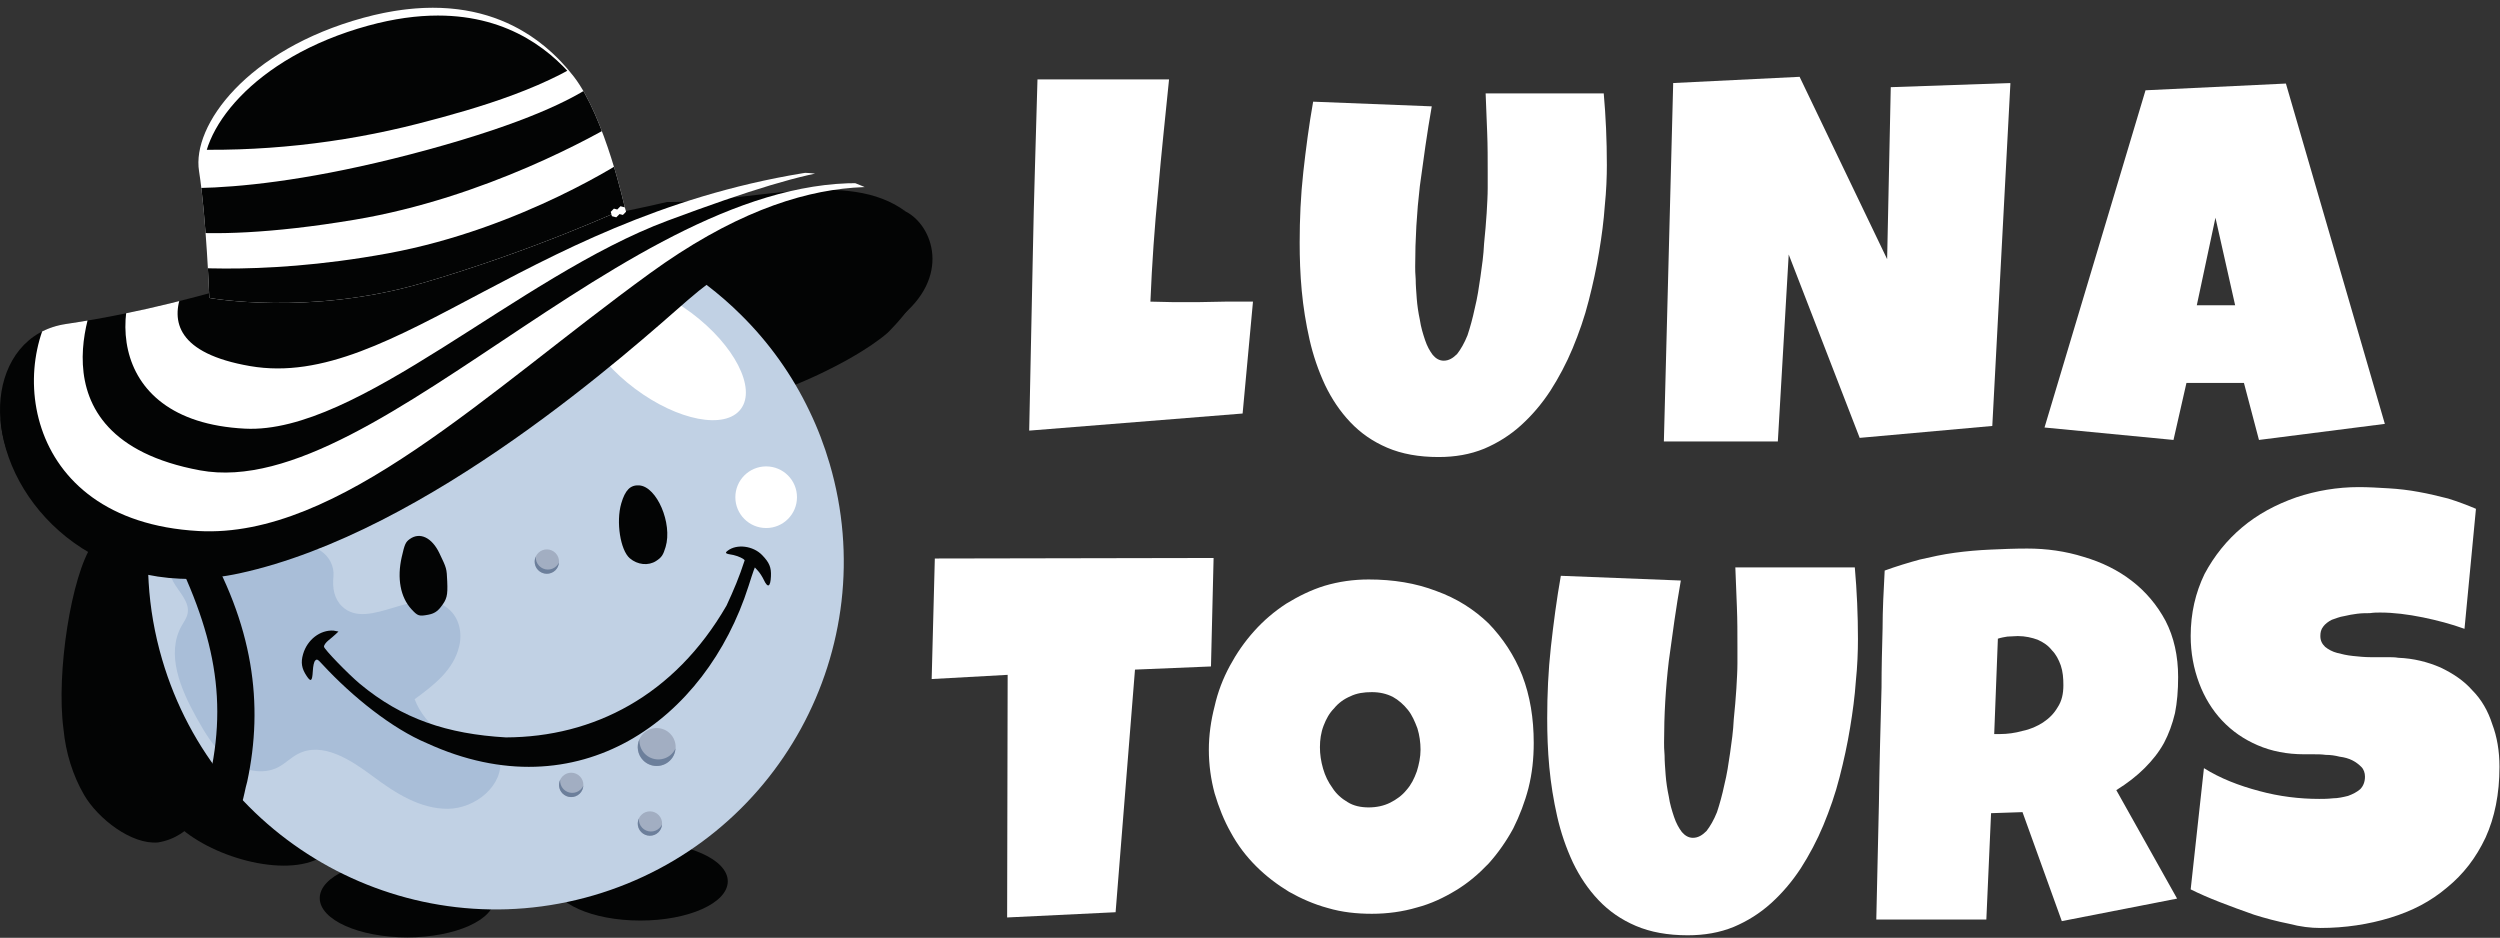 <?xml version="1.0" encoding="UTF-8" standalone="no"?>
<!DOCTYPE svg PUBLIC "-//W3C//DTD SVG 1.1//EN" "http://www.w3.org/Graphics/SVG/1.1/DTD/svg11.dtd">
<svg width="100%" height="100%" viewBox="0 0 3071 1152" version="1.1" xmlns="http://www.w3.org/2000/svg" xmlns:xlink="http://www.w3.org/1999/xlink" xml:space="preserve" xmlns:serif="http://www.serif.com/" style="fill-rule:evenodd;clip-rule:evenodd;stroke-linejoin:round;stroke-miterlimit:2;">
    <rect x="0" y="0" width="3071" height="1152" fill="#333333" stroke="none"/>
    <g>
        <path d="M786.592,1034.42c59.321,0 107.408,21.579 107.408,48.196c0,26.616 -48.087,48.195 -107.408,48.195c-59.317,0 -107.404,-21.579 -107.404,-48.195c0,-26.617 48.087,-48.196 107.404,-48.196" style="fill:#030404;fill-rule:nonzero;"/>
        <path d="M500.17,1055.07c59.316,0 107.404,21.583 107.404,48.196c0,26.621 -48.088,48.2 -107.404,48.2c-59.321,0 -107.409,-21.579 -107.409,-48.2c0,-26.613 48.088,-48.196 107.409,-48.196" style="fill:#030404;fill-rule:nonzero;"/>
        <path d="M921.337,242.832c-5.796,-0.008 -11.45,0 -17.088,0.146c-1.479,0 -3.021,0.008 -4.487,0l-0.146,0c-7.383,0.146 -14.6,0.367 -21.575,0.642c-3.504,0.15 -7.15,0.496 -10.921,1.062c-1.883,0.284 -3.792,0.617 -5.737,0.996c-5.834,1.133 -11.938,2.717 -18.259,4.692c-12.654,3.941 -26.204,9.454 -40.333,16.179c-9.425,4.487 -19.108,9.504 -28.95,14.95c-29.533,16.342 -60.529,36.529 -90.417,57.612c-9.958,7.034 -19.804,14.167 -29.421,21.288c-9.616,7.121 -19.012,14.233 -28.091,21.229c-27.254,20.983 -51.684,40.9 -70.692,56.817c-12.675,10.612 -22.946,19.441 -30.046,25.621c-7.104,6.175 -11.037,9.7 -11.037,9.7c4.433,2.037 8.862,3.991 13.296,5.887c0.012,0.004 0,0.008 0,0c1.225,0.525 2.445,1.004 3.666,1.521c3.242,1.354 6.484,2.696 9.725,3.975c1.529,0.612 3.067,1.179 4.6,1.771c2.779,1.062 5.559,2.129 8.334,3.137c1.845,0.671 3.687,1.325 5.525,1.975c2.641,0.934 5.283,1.846 7.92,2.729c0,0.009 0.146,0 0.146,0c1.663,0.555 3.334,1.109 4.996,1.638c2.813,0.904 5.621,1.783 8.425,2.637c0.942,0.292 1.904,0.584 2.858,0.859c0.671,0.204 1.342,0.408 2.005,0.6c0.012,0.004 0,0.012 0,0.012c2.966,0.871 5.92,1.688 8.879,2.496c0,0.008 0,0.013 0.146,0c1.354,0.367 2.704,0.758 4.054,1.108c0.004,0.005 0.008,0 0.008,0c3.367,0.892 6.725,1.738 10.079,2.555c1.034,0.25 2.075,0.525 3.109,0.775c8.85,2.104 17.67,3.95 26.441,5.566c0,0.009 0.146,0.009 0.146,0c0.629,0.142 1.242,0.217 1.858,0.317l0.459,0c3.562,0.642 7.129,1.254 10.683,1.808c0,0.009 0.146,0.009 0.146,0c0.946,0.146 1.887,0.292 2.829,0.421c0.175,0 0.338,0 0.513,0.146c3.179,0.483 6.354,0.933 9.516,1.354c0,0.008 0.15,0.013 0.15,0c1.075,0.15 2.142,0.279 3.213,0.408c3.416,0.438 6.825,0.83 10.221,1.196c0.891,0.142 1.787,0.188 2.683,0.279c3.612,0.367 7.217,0.7 10.808,0.988l0,0.008c0.634,0 1.271,0.146 1.9,0.163c0,0 0,0.004 0.15,0.008c3.921,0.304 7.834,0.567 11.729,0.783c0,0 0.146,0.005 0.146,0.009c0.304,0.012 0.6,0 0.904,0c5.884,0.321 11.738,0.537 17.563,0.671c11.571,0.262 23.012,0.162 34.308,-0.263c0,-0.004 0.142,-0.004 0.204,-0.008c0.146,-0.004 0.221,-0.013 0.317,-0.013c22.221,-0.858 43.842,-3 64.725,-6.1c5.771,-0.858 11.496,-1.762 17.15,-2.762c2.333,-0.404 4.617,-0.892 6.929,-1.309c3.767,-0.716 7.521,-1.433 11.238,-2.204c2.804,-0.579 5.583,-1.179 8.358,-1.796c3.271,-0.729 6.513,-1.475 9.746,-2.237c2.696,-0.642 5.404,-1.267 8.071,-1.938c4.283,-1.079 8.504,-2.191 12.696,-3.329c3.316,-0.904 6.583,-1.829 9.841,-2.771c3.254,-0.933 6.496,-1.879 9.688,-2.854c2.4,-0.725 4.762,-1.471 7.129,-2.221c3.225,-1.02 6.408,-2.058 9.562,-3.112c2.192,-0.725 4.388,-1.458 6.546,-2.196c4.067,-1.4 8.063,-2.833 12.013,-4.279c2.616,-0.963 5.179,-1.929 7.741,-2.908c3.08,-1.18 6.146,-2.342 9.146,-3.534c2.084,-0.833 4.129,-1.658 6.171,-2.496c2.671,-1.091 5.304,-2.191 7.904,-3.295c2.088,-0.892 4.179,-1.771 6.221,-2.663c3.617,-1.575 7.142,-3.154 10.604,-4.742c0.492,-0.22 1.004,-0.454 1.5,-0.687c1.325,-0.608 2.563,-1.221 3.863,-1.829c2.871,-1.354 5.712,-2.7 8.471,-4.054c1.695,-0.83 3.337,-1.655 4.991,-2.48c2.313,-1.154 4.575,-2.308 6.796,-3.458c1.629,-0.846 3.271,-1.696 4.858,-2.542c3.434,-1.816 6.788,-3.62 9.992,-5.412c0.142,0 0.171,-0.146 0.279,-0.146c0.304,-0.175 0.563,-0.333 0.859,-0.492c3.083,-1.733 6.033,-3.441 8.891,-5.129c1.009,-0.596 1.979,-1.183 2.959,-1.771c1.608,-0.962 3.125,-1.912 4.658,-2.862c4.233,-2.625 8.267,-5.188 11.879,-7.625c0.146,0 0.208,-0.146 0.308,-0.208l0.146,-0.142c3.671,-2.488 6.884,-4.813 9.875,-7.054c1.063,-0.809 2.125,-1.6 3.1,-2.363c0.654,-0.508 1.313,-1.021 1.917,-1.504c1.692,-1.371 3.279,-2.671 4.658,-3.9c0,0 15.896,-15.329 28.467,-33.217l0,-0.008c1.137,-1.625 2.262,-3.267 3.337,-4.925l0,-0.008c2.142,-3.317 4.121,-6.675 5.813,-10.009c0,0 -0.004,-0.004 0,-0.008c1.692,-3.333 3.108,-6.633 4.121,-9.825c0.496,-1.587 0.946,-3.142 1.354,-4.683c0.012,0 0,0 0,-0.15c0.146,-0.55 0.246,-1.088 0.383,-1.646c0.229,-0.979 0.479,-1.954 0.667,-2.908c0.146,-0.521 0.175,-1.05 0.275,-1.563c0.175,-0.983 0.367,-1.971 0.496,-2.929c0,-0.483 0.146,-0.95 0.158,-1.429c0.146,-0.979 0.238,-1.975 0.321,-2.938c0,-0.571 0,-1.112 0.15,-1.675c0,-0.829 0.146,-1.666 0.146,-2.483c0.008,-0.567 0,-1.121 0,-1.692c-0.013,-0.841 0,-1.675 0,-2.496c0,-0.408 0,-0.804 -0.146,-1.208c0,-0.933 -0.15,-1.862 -0.267,-2.771c0,-0.408 -0.141,-0.804 -0.191,-1.196c-0.142,-0.904 -0.275,-1.82 -0.463,-2.712c0,-0.292 -0.146,-0.596 -0.192,-0.888c-0.204,-0.945 -0.433,-1.904 -0.683,-2.829c-0.146,-0.312 -0.192,-0.616 -0.275,-0.904c-0.279,-0.933 -0.571,-1.846 -0.892,-2.75c-0.145,-0.25 -0.191,-0.483 -0.279,-0.729c-0.35,-0.946 -0.729,-1.867 -1.121,-2.783c-0.145,-0.209 -0.187,-0.413 -0.295,-0.617c-0.434,-0.958 -0.9,-1.913 -1.409,-2.85c0,-0.146 -0.15,-0.208 -0.175,-0.304c-0.554,-1.021 -1.137,-2.046 -1.762,-3.038c-0.009,-0.008 0,0 0,0c-0.659,-1.05 -1.354,-2.075 -2.096,-3.087c-0.742,-1.034 -1.533,-2.046 -2.358,-3.046c-0.005,0 -0.009,0 -0.009,-0.004c-0.812,-0.992 -1.679,-1.967 -2.575,-2.925c-0.887,-0.959 -1.821,-1.892 -2.787,-2.813c-2.767,-2.65 -5.838,-5.141 -9.146,-7.5c-0.408,-0.296 -0.858,-0.571 -1.271,-0.862c-1.996,-1.384 -4.062,-2.725 -6.233,-4.004c-0.304,-0.175 -0.613,-0.338 -0.921,-0.513c-2.275,-1.329 -4.629,-2.596 -7.083,-3.817c-0.263,-0.145 -0.555,-0.262 -0.817,-0.395c-2.571,-1.255 -5.221,-2.471 -7.967,-3.621c0,-0.013 0,0 -0.146,0l-0.191,0c-2.921,-1.225 -5.929,-2.379 -9.025,-3.488c-3.142,-1.121 -6.367,-2.183 -9.671,-3.191c0,-0.009 0,-0.013 -0.15,0c0,-0.013 -0.146,0 -0.146,0c-3.292,-1.005 -6.654,-1.942 -10.1,-2.838l0,-0.008l-0.187,0c0,-0.013 -0.146,0 -0.163,0c-3.196,-0.829 -6.437,-1.621 -9.75,-2.359c-3.437,-0.77 -6.917,-1.491 -10.45,-2.166c-3.537,-0.671 -7.117,-1.317 -10.742,-1.9c-3.625,-0.6 -7.283,-1.138 -10.987,-1.65c-3.7,-0.509 -7.429,-0.975 -11.192,-1.413c-3.758,-0.433 -7.533,-0.829 -11.337,-1.196c-3.804,-0.362 -7.621,-0.683 -11.454,-0.975c-3.525,-0.262 -7.055,-0.508 -10.588,-0.712c0,-0.004 -0.146,-0.008 -0.146,-0.008c-2.746,-0.163 -5.483,-0.255 -8.225,-0.384l-0.933,0c-4.721,-0.221 -9.433,-0.479 -14.133,-0.608c-3.413,-0.146 -6.759,-0.146 -10.146,-0.175c-0.292,-0.004 -0.584,-0.008 -0.875,0c-3.975,0 -7.975,-0.175 -11.896,-0.175c-0.146,-0.004 -0.25,-0.008 -0.367,-0.008l-0.212,-0.034Z" style="fill:#030404;fill-rule:nonzero;"/>
        <path d="M127.928,652.159c-3.179,0.608 -6.12,4.62 -14.166,16.316c-26.113,37.917 -45.034,158.363 -35.738,227.404c2.625,28.263 11.321,56.63 25.367,80.734c16.958,29.046 58.171,61.158 90.708,58.237c83.367,-13.516 89.238,-153.754 86.859,-197.533c-19.271,-80.758 -39.392,-196.529 -125.8,-184.696c-9.084,1.283 -19.088,1.458 -22.246,0.379c-2.046,-0.7 -3.538,-1.121 -4.984,-0.846l0,0.005Z" style="fill:#030404;fill-rule:nonzero;"/>
        <path d="M215.534,1011.23c-18.575,-16.275 -46.166,-51.733 -62.054,-79.733c-13.354,-23.533 -35.104,-89.088 -39.504,-119.042c-7.192,-68.225 -7.175,-156.341 7.446,-224.696c0.833,-3.275 3.862,-15.729 6.75,-27.683c16.929,-70.067 59.5,-133.167 93.183,-138.104c16.2,-2.375 40.446,0.292 49.304,5.433c5.546,3.213 4.592,7.075 -7.166,28.996c-18.78,35.017 -24.671,52.938 -34.063,103.588c-29.162,157.275 87.738,181.787 141.463,272.312c65.7,28.075 160.8,58.842 24.52,220.142c-44.962,27.246 -139.566,-0.263 -179.883,-41.213l0.004,0Z" style="fill:#030404;fill-rule:nonzero;"/>
        <path d="M115.644,584.08c-12.696,-11.817 -7.546,-49.821 11.388,-84.046c19.183,-34.667 74.316,-94.775 110.721,-120.713c10.712,-7.633 22.4,-15.962 25.966,-18.512c13.579,-9.704 32.904,-20.225 69.821,-38.025c31.092,-14.988 103.283,-29.108 146.163,-28.596c40,0.483 47.862,1.15 48.941,4.175c6.788,19.104 4.442,55.867 -5,78.229c-2.433,5.775 -4.162,11.609 -3.833,12.963c1.179,4.896 -10.046,14.475 -19.875,16.958c-5.492,1.513 -14.554,6.229 -20.067,10.746c-9.621,7.879 -10.304,7.975 -16.841,2.287c-6.255,-5.445 -9.996,-5.166 -45.709,3.446c-21.391,5.154 -39.475,10.988 -40.187,12.942c-0.717,1.958 6.35,9.954 20.141,14.504c13.784,4.55 29.038,11.375 9.913,8.471c-7.475,-3.771 -33.929,-7.171 -57.821,-3.213c-25.8,4.267 -32.396,4.155 -38.721,-0.629c-7.596,-5.758 -7.679,-5.696 -24.875,19.088c-21.733,31.321 -24.05,27.262 -2.933,-5.125c17.604,-26.996 16.687,-30.009 -10.863,-35.613c-34.137,-6.937 -52.012,0.25 -80.208,32.259c-20.025,22.729 -44.817,68.179 -54.112,99.195c-5.642,18.83 -14.296,26.388 -22.009,19.213l0,-0.004Z" style="fill:#d32329;fill-rule:nonzero;"/>
        <path d="M1019.19,569.786c66.305,226.429 -63.495,463.737 -289.933,530.054c-226.437,66.304 -463.833,-63.475 -530.137,-289.913c-9.217,-31.462 -14.659,-63.058 -16.521,-94.412c-3.288,-53.888 3.733,-106.896 19.908,-156.629c41.946,-130.084 145.596,-237.734 286.629,-279.034c154.8,-45.333 314.65,0.967 421.413,107.221c33.929,33.588 62.529,73.238 83.816,117.954c9.921,20.513 18.221,42.196 24.825,64.759" style="fill:#c1d1e4;fill-rule:nonzero;"/>
        <path d="M910.058,502.411c-19.221,25.633 -77.492,14.421 -130.159,-25.058c-52.658,-39.467 -79.775,-92.25 -60.554,-117.896c19.221,-25.638 77.496,-14.425 130.158,25.046c52.655,39.483 79.771,92.271 60.555,117.908" style="fill:#fff;fill-rule:nonzero;"/>
        <path d="M979.015,610.781c0,20.9 -16.95,37.854 -37.858,37.854c-20.909,0 -37.85,-16.954 -37.85,-37.854c0,-20.904 16.941,-37.858 37.85,-37.858c20.908,0 37.858,16.954 37.858,37.858" style="fill:#fff;fill-rule:nonzero;"/>
        <path d="M560.969,387.543c0,25.729 -20.863,46.6 -46.592,46.6c-25.729,0 -46.587,-20.871 -46.587,-46.6c0,-25.734 20.858,-46.592 46.587,-46.592c25.729,0 46.592,20.858 46.592,46.592" style="fill:#a2aec2;fill-rule:nonzero;"/>
        <path d="M548.864,356.468c2.079,5.275 3.316,11 3.316,17.012c0,25.729 -20.866,46.588 -46.6,46.588c-13.729,0 -25.962,-6.05 -34.487,-15.513c6.812,17.292 23.567,29.584 43.287,29.584c25.725,0 46.584,-20.871 46.584,-46.592c0,-12 -4.654,-22.817 -12.1,-31.079" style="fill:#6c7f9b;fill-rule:nonzero;"/>
        <path d="M440.876,790.761c0,25.73 -20.862,46.6 -46.6,46.6c-25.729,0 -46.587,-20.87 -46.587,-46.6c0,-25.733 20.858,-46.591 46.587,-46.591c25.738,0 46.6,20.858 46.6,46.591" style="fill:#a2aec2;fill-rule:nonzero;"/>
        <path d="M428.767,759.686c2.079,5.284 3.316,11 3.316,17.009c0,25.733 -20.87,46.591 -46.6,46.591c-13.733,0 -25.954,-6.05 -34.487,-15.512c6.808,17.292 23.567,29.583 43.283,29.583c25.729,0 46.588,-20.871 46.588,-46.591c0,-12 -4.654,-22.821 -12.1,-31.08" style="fill:#6c7f9b;fill-rule:nonzero;"/>
        <path d="M612.129,470.909c0,12.858 -10.425,23.283 -23.296,23.283c-12.871,0 -23.296,-10.425 -23.296,-23.283c0,-12.871 10.425,-23.296 23.296,-23.296c12.871,0 23.296,10.425 23.296,23.296" style="fill:#a2aec2;fill-rule:nonzero;"/>
        <path d="M606.078,455.365c1.042,2.641 1.658,5.5 1.658,8.504c0,12.862 -10.429,23.308 -23.3,23.308c-6.871,0 -12.979,-3.05 -17.237,-7.775c3.4,8.654 11.775,14.796 21.633,14.796c12.871,0 23.296,-10.433 23.296,-23.296c0,-5.991 -2.329,-11.416 -6.05,-15.537" style="fill:#6c7f9b;fill-rule:nonzero;"/>
        <path d="M822.818,934.422c-9.275,8.921 -24.025,8.625 -32.942,-0.642c-8.916,-9.287 -8.629,-24.029 0.646,-32.946c9.275,-8.916 24.029,-8.625 32.942,0.65c8.916,9.28 8.629,24.021 -0.646,32.938" style="fill:#a2aec2;fill-rule:nonzero;"/>
        <path d="M829.825,919.293c-1.18,2.575 -2.821,5 -4.984,7.092c-9.275,8.908 -24.025,8.625 -32.941,-0.654c-4.759,-4.95 -6.809,-11.446 -6.363,-17.809c-3.875,8.45 -2.492,18.75 4.338,25.854c8.92,9.271 23.67,9.563 32.941,0.646c4.317,-4.158 6.613,-9.583 7.009,-15.129" style="fill:#6c7f9b;fill-rule:nonzero;"/>
        <path d="M808.739,1022.43c-5.958,5.725 -15.425,5.546 -21.158,-0.42c-5.721,-5.955 -5.542,-15.417 0.421,-21.159c5.95,-5.725 15.429,-5.546 21.154,0.421c5.729,5.958 5.542,15.425 -0.417,21.158" style="fill:#a2aec2;fill-rule:nonzero;"/>
        <path d="M813.24,1012.7c-0.759,1.659 -1.809,3.213 -3.205,4.555c-5.954,5.733 -15.425,5.545 -21.158,-0.413c-3.05,-3.179 -4.371,-7.358 -4.079,-11.437c-2.483,5.425 -1.604,12.037 2.792,16.595c5.72,5.971 15.2,6.146 21.158,0.425c2.771,-2.67 4.237,-6.166 4.492,-9.725" style="fill:#6c7f9b;fill-rule:nonzero;"/>
        <path d="M712.043,974.953c-5.958,5.721 -15.429,5.546 -21.158,-0.412c-5.725,-5.967 -5.546,-15.43 0.412,-21.159c5.954,-5.733 15.433,-5.546 21.158,0.413c5.734,5.958 5.546,15.437 -0.412,21.158" style="fill:#a2aec2;fill-rule:nonzero;"/>
        <path d="M716.543,965.228c-0.77,1.667 -1.812,3.221 -3.208,4.554c-5.954,5.734 -15.425,5.546 -21.158,-0.412c-3.05,-3.175 -4.371,-7.363 -4.084,-11.438c-2.483,5.425 -1.6,12.046 2.792,16.604c5.725,5.959 15.192,6.138 21.163,0.417c2.77,-2.671 4.237,-6.158 4.495,-9.725" style="fill:#6c7f9b;fill-rule:nonzero;"/>
        <path d="M446.272,890.159c-5.959,5.725 -15.429,5.537 -21.159,-0.421c-5.725,-5.954 -5.545,-15.429 0.417,-21.158c5.95,-5.725 15.429,-5.546 21.154,0.421c5.734,5.958 5.546,15.429 -0.412,21.158" style="fill:#a2aec2;fill-rule:nonzero;"/>
        <path d="M450.772,880.438c-0.762,1.654 -1.808,3.213 -3.204,4.55c-5.954,5.733 -15.429,5.546 -21.158,-0.421c-3.055,-3.166 -4.371,-7.35 -4.084,-11.425c-2.483,5.421 -1.604,12.034 2.792,16.596c5.733,5.958 15.192,6.146 21.158,0.421c2.771,-2.671 4.242,-6.163 4.496,-9.721" style="fill:#6c7f9b;fill-rule:nonzero;"/>
        <path d="M682.12,700.625c-5.959,5.721 -15.43,5.546 -21.159,-0.413c-5.733,-5.954 -5.546,-15.429 0.413,-21.158c5.954,-5.725 15.433,-5.546 21.158,0.412c5.733,5.967 5.546,15.434 -0.412,21.159" style="fill:#a2aec2;fill-rule:nonzero;"/>
        <path d="M686.612,690.912c-0.759,1.654 -1.809,3.212 -3.196,4.55c-5.963,5.733 -15.433,5.537 -21.158,-0.421c-3.063,-3.167 -4.375,-7.35 -4.084,-11.429c-2.491,5.425 -1.612,12.037 2.784,16.596c5.733,5.958 15.2,6.137 21.158,0.416c2.771,-2.67 4.242,-6.154 4.496,-9.712" style="fill:#6c7f9b;fill-rule:nonzero;"/>
        <path d="M343.098,918.707c-5.958,5.725 -15.429,5.546 -21.158,-0.412c-5.725,-5.954 -5.538,-15.425 0.416,-21.159c5.95,-5.725 15.429,-5.545 21.154,0.413c5.734,5.967 5.546,15.437 -0.412,21.158" style="fill:#a2aec2;fill-rule:nonzero;"/>
        <path d="M347.598,908.994c-0.758,1.655 -1.808,3.213 -3.204,4.555c-5.954,5.729 -15.425,5.533 -21.15,-0.425c-3.062,-3.175 -4.375,-7.35 -4.091,-11.425c-2.484,5.425 -1.605,12.037 2.791,16.595c5.734,5.959 15.2,6.134 21.159,0.413c2.77,-2.671 4.241,-6.154 4.495,-9.713" style="fill:#6c7f9b;fill-rule:nonzero;"/>
        <path d="M521.54,510.451c-6.829,10.9 -21.217,14.196 -32.108,7.363c-10.9,-6.829 -14.2,-21.217 -7.363,-32.108c6.829,-10.909 21.204,-14.205 32.109,-7.367c10.904,6.842 14.191,21.217 7.362,32.112" style="fill:#a2aec2;fill-rule:nonzero;"/>
        <path d="M524.669,494.078c-0.525,2.791 -1.516,5.533 -3.121,8.079c-6.829,10.9 -21.204,14.204 -32.104,7.354c-5.821,-3.633 -9.387,-9.446 -10.496,-15.725c-1.704,9.133 2.13,18.796 10.484,24.025c10.891,6.838 25.279,3.542 32.108,-7.358c3.188,-5.079 4.092,-10.909 3.129,-16.375" style="fill:#6c7f9b;fill-rule:nonzero;"/>
        <path d="M236.705,635.248c-24.516,17.621 -38.42,52.862 -23.879,79.321c7.142,12.987 20.679,25.008 17.542,39.487c-1.171,5.388 -4.579,9.958 -7.288,14.754c-19.429,34.588 -1.262,77.546 17.988,112.229c10.633,19.159 22.042,38.617 39.358,52.021c17.321,13.404 42.084,19.492 61.475,9.304c8.5,-4.47 15.342,-11.65 23.846,-16.116c30.288,-15.892 65.421,7.291 92.813,27.779c27.116,20.275 57.708,39.737 91.57,39.508c33.863,-0.216 69.313,-28.946 64.121,-62.404c-0.625,-4.012 -1.941,-8.187 -5.071,-10.779c-4.12,-3.404 -10.033,-3.113 -15.37,-3.121c-36.388,-0.071 -71.53,-24.346 -84.467,-58.342c23.396,-17.154 47.917,-35.637 54.821,-65.437c3.85,-16.583 -0.217,-34.592 -13.246,-45.538c-37.875,-31.808 -97.867,28.721 -130.863,-3.166c-9.654,-9.342 -11.808,-22.425 -10.475,-36.1c2.609,-26.838 -26.566,-46.609 -50.179,-33.596l-0.541,0.304c12.633,-7.158 -27.53,-54.467 -36.863,-58.433c-24.387,-10.384 -65.554,4.116 -85.292,18.325" style="fill:#a9bed8;fill-rule:nonzero;"/>
        <path d="M292.691,471.425c-2.383,6.821 -2.346,15.534 3.329,20c5.6,4.4 14.817,3.159 19.067,8.879c3.471,4.684 1.55,11.225 -0.146,16.825c-3.55,12.296 -2.563,29.259 9.587,33.288c6.871,2.279 14.234,-0.917 21.434,-1.642c11.966,-1.208 24.379,5.159 30.379,15.579c5.121,8.892 5.617,19.696 9.671,29.113c4.058,9.412 14.775,17.808 24.004,13.362c4.062,-1.954 6.721,-5.904 9.096,-9.733c6.137,-9.908 11.704,-20.154 16.662,-30.708c3.188,-6.813 6.188,-14.104 5.446,-21.596c-1.033,-10.358 -9.137,-18.813 -18.271,-23.833c-9.133,-5.025 -19.437,-7.425 -29.162,-11.167c-3.267,-1.238 -6.729,-2.896 -8.221,-6.05c-1.163,-2.454 -0.871,-5.296 -0.758,-8.008c2.02,-50.938 -73.321,-78.425 -92.205,-24.309" style="fill:#abb6c7;fill-rule:nonzero;"/>
        <path d="M919.522,719.908c2.679,-8.538 5.513,-17.171 6.308,-19.188l1.425,-3.666l3.896,4.2c2.142,2.308 5.354,7.308 7.142,11.112c4.887,10.396 8.15,8.742 8.729,-4.425c0.508,-11.037 -1.937,-16.883 -10.808,-26.054c-11.067,-11.45 -31.067,-14.017 -42.3,-5.425c-3.917,2.992 -2.938,3.737 7,5.304c6.562,1.533 12.896,4.671 13.833,6.554c-6.525,20.188 -13.496,36.742 -22.312,55.642c-64.063,110.854 -163.646,161.533 -271.009,161.867c-71.95,-4.18 -127.321,-22.609 -179.191,-65.688c-14.68,-12.267 -44.292,-42.896 -44.292,-45.821c0,-1.883 2.383,-5.175 5.65,-7.8c3.108,-2.491 7.121,-5.933 8.921,-7.641l3.275,-3.105l-6.179,-1.162c-16.175,-0.933 -32.096,10.954 -37.305,28.933c-2.991,10.321 -1.8,17.609 4.43,26.921c5.141,7.696 6.812,6.4 7.504,-5.804c0.408,-7.004 1.458,-11.704 2.996,-13.242c2.145,-2.141 3.037,-1.662 8.875,4.754c36.929,39.938 85.745,78.925 128.316,96.78c186.396,85.37 342.804,-28.934 395.096,-193.046" style="fill:#030404;fill-rule:nonzero;"/>
        <path d="M149.397,591.787c-5.1,2.279 -10.325,5.737 -13.425,13.017l7.546,2.695c4.15,1.484 9.295,4.467 11.445,6.634c2.142,2.162 4.58,3.658 5.417,3.316c17.329,-3.104 38.142,40.242 54.604,63.846c55.009,113.05 66.863,198.892 32.934,310.042c-6.58,14.637 -6.634,15.554 -0.875,15.804l32.941,-5.708c18.975,-1.909 18.275,-23.009 23.684,-41.279c20.316,-94.796 7.966,-192.725 -55.88,-299.909c-14.175,-18.291 -26.087,-38.541 -44.12,-52.716c-4.53,-2.484 -10.659,-11.888 -10.771,-16.534c-0.146,-2.808 -1.121,-4.362 -4.221,-6.237c-7.525,-4.542 -11.525,-4.054 -30.667,3.754c-2.508,1.033 -5.529,1.954 -8.6,3.283l-0.012,-0.008Z" style="fill:#030404;fill-rule:nonzero;"/>
        <path d="M505.382,748.309c-13.512,-14.712 -17.833,-37.929 -11.917,-63.983c3.646,-16.05 4.755,-18.504 10.055,-22.254c12.4,-8.779 27.058,-1.721 36.229,17.442c8.996,18.804 8.95,18.637 9.629,34.612c0.742,17.6 -0.35,21.917 -8.017,31.717c-4.196,5.362 -8.466,7.983 -15.046,9.237c-11.583,2.209 -13.141,1.704 -20.933,-6.771" style="fill:#030404;fill-rule:nonzero;"/>
        <path d="M773.648,685.797c-11.646,-9.966 -17.067,-44.8 -10.488,-67.387c4.788,-16.434 11.217,-22.888 22.084,-22.154c21.637,1.454 41.025,46.754 32.383,75.666c-3.033,9.988 -4.817,12.704 -11.6,17.142c-9.5,6.225 -22.867,4.875 -32.379,-3.267" style="fill:#030404;fill-rule:nonzero;"/>
        <path d="M1112.69,259.922c33.021,16.734 56.962,80.488 -9.375,131.529c0,0 58.258,-65.729 -4.117,-108.275c-62.371,-42.55 -186.354,26.15 -254.179,85.33c-67.829,59.179 -317.292,285.062 -550.958,335.808c-163.996,35.617 -280.009,-74.792 -292.859,-182.517c-12.845,-107.729 445.134,-65.846 445.134,-65.846c0,0 386.866,-174.779 467.062,-192.12c80.192,-17.35 149.821,-28.975 199.292,-3.909" style="fill:#030404;fill-rule:nonzero;"/>
        <g>
            <clipPath id="lunatours_clip1b">
                <path d="M819.362,248.121c-101.371,24.388 -481.662,91.567 -524.383,102.175c-42.725,10.608 -115.542,33.142 -213.813,47.658c-98.275,14.517 -107.179,155.775 -27.429,221.025c79.742,65.255 174.817,111.18 354.763,23.484c200.095,-97.517 359.325,-250.625 483.075,-338.2c120.72,-85.446 221.108,-44.342 221.108,-44.342c-47.983,-36.112 -92.55,-47.883 -133.829,-47.879c-60.046,0.004 -113.117,24.921 -159.492,36.079Z"/>
            </clipPath>
            <g clip-path="url(#lunatours_clip1b)">
                <path d="M1112.69,259.922c0,0 -100.392,-41.104 -221.113,44.342c-123.75,87.571 -282.979,240.679 -483.075,338.204c-179.941,87.688 -275.02,41.763 -354.758,-23.487c-79.75,-65.25 -70.846,-206.513 27.429,-221.03c98.271,-14.512 171.084,-37.05 213.809,-47.654c42.72,-10.604 420.133,-103.204 524.387,-102.175c104.246,1.025 222.071,-41.279 293.321,11.8" style="fill:#030404;fill-rule:nonzero;"/>
                <path d="M1208.88,261.151c-80.15,-36.383 -211.333,-70.142 -411.095,74.975c-199.759,145.117 -381.996,325.754 -553.959,316.183c-223.404,-12.429 -238.125,-222.3 -157.121,-302.279l37.238,-1.421c0,0 -99.675,188.18 121.808,229.171c221.479,40.992 554.738,-395.446 851.713,-349.416c42.229,6.554 111.416,32.787 111.416,32.787" style="fill:#fff;fill-rule:nonzero;"/>
                <path d="M1134.02,223.769c-64.629,-27.7 -108.683,-29.208 -313.858,47.283c-183.75,68.496 -380.509,262.542 -519.275,255.504c-180.271,-9.15 -168.346,-170.55 -102.859,-231.862l76.171,-2.888c0,0 -145.775,126.88 32.9,157.875c178.675,31 350.775,-194.987 712.183,-241.762c34.134,-4.413 114.738,15.85 114.738,15.85" style="fill:#fff;fill-rule:nonzero;"/>
            </g>
        </g>
        <g>
            <clipPath id="lunatours_clip2b">
                <path d="M446.216,21.892c-142.712,39.117 -210.604,131.992 -201.729,188.254c8.879,56.267 12.663,155.85 12.663,155.85c0,0 122.133,22.308 260.754,-18c138.621,-40.304 249.854,-92.046 249.854,-92.046c0,0 -24.463,-111.925 -62.746,-161.687c-29.808,-38.742 -83.583,-84.746 -173.304,-84.742c-25.5,0 -53.908,3.717 -85.492,12.371Z"/>
            </clipPath>
            <g clip-path="url(#lunatours_clip2b)">
                <path d="M767.76,255.947c0,0 -111.233,51.746 -249.858,92.05c-138.617,40.308 -260.75,18 -260.75,18c0,0 -3.788,-99.583 -12.663,-155.85c-8.879,-56.263 59.017,-149.138 201.725,-188.254c142.709,-39.113 220.517,22.616 258.796,72.371c38.283,49.762 62.75,161.683 62.75,161.683" style="fill:#fff;fill-rule:nonzero;"/>
                <path d="M771.894,193.98c0,0 -130.171,86.896 -295.312,117.246c-165.142,30.341 -276.471,14.554 -276.471,14.554l2.342,61.504c0,0 359.679,6.021 490.279,-47.079c130.6,-53.104 101.358,-80.442 101.358,-80.442l-22.196,-65.783Z" style="fill:#030404;fill-rule:nonzero;"/>
                <path d="M763.622,147.154c-30.575,18.52 -167.592,95.875 -327.642,122.704c-210.4,35.271 -275.512,3.3 -275.512,3.3l19.862,-45.284c0,0 107.642,21.013 345.492,-44.066c237.854,-65.084 234.804,-115.388 234.804,-115.388l2.996,78.734Z" style="fill:#030404;fill-rule:nonzero;"/>
            </g>
        </g>
        <clipPath id="lunatours_clip3b">
            <path d="M452.395,31.475c-142.708,39.117 -210.608,131.988 -201.729,188.25c8.879,56.271 12.667,155.85 12.667,155.85c0,0 122.133,22.309 260.75,-18c138.625,-40.3 249.854,-92.046 249.854,-92.046c0,0 -24.462,-111.92 -62.746,-161.683c-29.808,-38.75 -83.575,-84.75 -173.296,-84.746c-25.5,0 -53.916,3.721 -85.5,12.375Z"/>
        </clipPath>
        <g clip-path="url(#lunatours_clip3b)">
            <path d="M219.083,183.197c-12.696,-0.517 -27.509,-2.354 -33.43,-11.638c-8.12,-12.725 6.93,-27.15 20.834,-36.066c129.358,-82.959 290.483,-130.188 452.583,-134.988c64.204,-1.904 159.429,-1.571 78.167,60.679c-58.509,44.825 -148.763,71.492 -223.292,90.634c-95.354,24.491 -195.617,35.441 -294.862,31.379" style="fill:#030404;fill-rule:nonzero;"/>
        </g>
        <path d="M1490.78,685.427l-3.216,133.246l-93.342,3.862l-23.817,298.038l-133.245,6.433l0.641,-298.033l-93.337,5.15l3.866,-148.054l342.45,-0.642Z" style="fill:#fff;fill-rule:nonzero;"/>
        <path d="M1744.99,921.023c0,-9.013 -1.287,-18.025 -3.862,-26.392c-3.217,-8.371 -6.438,-16.092 -11.588,-22.529c-5.146,-6.438 -11.583,-12.233 -18.667,-16.096c-7.725,-3.858 -16.091,-5.792 -25.745,-5.792c-9.659,0 -18.671,1.284 -26.396,5.15c-7.725,3.221 -14.804,8.367 -19.954,14.805c-5.792,5.795 -9.655,12.875 -12.875,21.245c-3.221,8.363 -4.505,17.375 -4.505,26.392c0,9.013 1.288,17.375 3.863,26.392c2.575,9.012 6.437,16.733 11.587,23.812c4.505,7.088 10.942,12.875 18.667,17.384c7.083,4.504 16.096,6.437 25.75,6.437c9.654,0 18.667,-1.933 26.392,-5.792c7.725,-3.862 14.804,-9.016 19.954,-15.45c5.796,-6.437 9.654,-14.162 12.875,-23.175c2.575,-8.366 4.504,-17.379 4.504,-26.391m139.042,-8.371c0,19.312 -1.934,37.337 -6.438,55.358c-4.504,17.384 -10.941,34.121 -18.666,49.571c-8.367,15.446 -18.667,30.254 -30.255,43.125c-12.233,12.875 -25.104,23.817 -39.908,32.829c-14.808,9.013 -30.9,16.738 -48.279,21.242c-17.379,5.15 -36.046,7.725 -55.358,7.725c-18.671,0 -36.692,-1.929 -54.075,-7.079c-16.734,-4.509 -32.83,-11.588 -47.63,-19.954c-14.808,-9.013 -28.325,-19.313 -40.558,-31.542c-12.225,-12.233 -22.529,-25.75 -30.896,-41.2c-8.371,-14.804 -14.808,-30.896 -19.954,-48.279c-4.508,-16.734 -7.079,-34.759 -7.079,-53.425c0,-18.025 2.571,-36.046 7.079,-53.429c3.863,-17.38 10.3,-34.117 18.671,-49.567c8.362,-15.446 18.021,-29.608 30.25,-43.125c11.587,-12.875 24.458,-23.817 39.267,-33.475c14.808,-9.013 30.254,-16.733 46.991,-21.883c17.379,-5.155 35.404,-7.725 54.071,-7.725c30.254,0 57.933,4.504 83.042,14.158c25.1,9.017 46.346,22.533 64.366,39.912c17.384,18.025 31.542,39.263 41.2,63.73c9.655,25.104 14.159,52.779 14.159,83.033" style="fill:#fff;fill-rule:nonzero;"/>
        <path d="M2282.3,785.199c0,15.45 -0.642,32.829 -2.575,51.496c-1.288,18.671 -3.863,37.983 -7.08,57.291c-3.22,19.955 -7.725,40.555 -12.875,60.509c-5.154,20.596 -12.233,40.554 -19.954,59.221c-7.725,18.666 -17.379,36.691 -27.679,52.787c-10.946,16.733 -23.175,30.896 -36.696,43.125c-13.516,12.233 -28.966,21.888 -45.7,28.967c-17.383,7.083 -36.05,10.3 -56.646,10.3c-24.462,0 -45.704,-3.863 -63.729,-11.588c-18.021,-7.725 -32.829,-18.021 -45.704,-31.537c-12.875,-13.525 -23.171,-28.971 -31.542,-46.35c-8.366,-18.025 -14.804,-36.692 -19.312,-56.646c-4.504,-19.954 -7.721,-39.908 -9.654,-60.513c-1.929,-20.595 -2.571,-40.55 -2.571,-59.862c0,-28.967 1.283,-58.575 4.504,-87.546c3.217,-28.967 7.079,-58.575 12.229,-87.542l147.409,5.792c-5.792,32.829 -10.296,65.658 -14.805,99.129c-3.862,32.829 -5.791,66.304 -5.791,99.779c0,3.859 0,9.013 0.641,16.092c0,7.079 0.642,14.808 1.288,23.817c0.646,8.366 1.933,17.383 3.862,26.396c1.288,9.008 3.863,17.379 6.438,25.1c2.575,7.729 5.792,13.516 9.658,18.67c3.863,4.505 8.367,7.08 13.517,7.08c6.437,0 11.583,-3.221 16.737,-8.371c4.505,-5.792 9.013,-13.517 12.871,-23.171c3.221,-9.658 6.438,-21.242 9.013,-33.475c3.221,-12.875 5.15,-25.746 7.083,-39.267c1.929,-13.516 3.858,-27.033 4.504,-41.196c1.284,-13.516 2.575,-26.391 3.217,-37.979c0.642,-11.587 1.292,-21.883 1.292,-30.9l0,-19.954c0,-16.733 0,-32.829 -0.65,-48.921c-0.642,-16.091 -1.284,-32.829 -1.925,-48.921l146.762,0c2.571,28.967 3.863,58.58 3.863,88.188" style="fill:#fff;fill-rule:nonzero;"/>
        <path d="M2534.66,841.848c0,-9.013 -0.642,-16.742 -3.217,-24.463c-2.579,-7.079 -5.796,-13.516 -10.946,-18.671c-4.504,-5.791 -10.3,-9.654 -17.379,-12.87c-7.083,-2.575 -15.45,-4.505 -24.458,-4.505c-4.509,0 -8.371,0.642 -12.875,0.642c-3.867,0.642 -7.73,1.288 -11.592,2.575l-4.504,117.154l7.083,0c9.013,0 18.663,-1.283 27.679,-3.862c9.654,-1.929 18.021,-5.792 25.104,-10.296c7.721,-5.154 13.517,-10.946 18.025,-18.671c5.146,-7.725 7.08,-16.733 7.08,-27.033m140.97,-10.304c0,16.741 -1.287,31.545 -3.862,44.42c-3.217,13.517 -7.725,25.746 -13.517,36.688c-6.437,11.587 -14.162,21.246 -23.816,30.9c-9.659,9.658 -21.242,18.667 -34.759,27.033l74.667,133.25l-141.617,27.679l-48.275,-133.891l-38.621,1.287l-5.795,130.675l-135.18,0c1.288,-47.637 1.934,-95.271 3.217,-142.262c0.642,-47.634 1.933,-95.267 3.221,-142.904c0,-24.459 0.642,-48.28 1.287,-72.096c0,-23.171 1.288,-46.988 2.575,-71.45c14.163,-5.15 28.967,-9.654 43.13,-13.517c14.158,-3.221 28.32,-6.437 43.129,-8.371c14.158,-1.929 28.966,-3.216 43.771,-3.862c14.162,-0.642 29.608,-1.284 45.058,-1.284c23.821,0 46.992,3.217 69.521,10.296c21.883,6.438 41.841,16.096 59.221,29.613c16.737,12.875 30.895,29.608 41.2,48.921c10.3,19.954 15.445,43.129 15.445,68.875" style="fill:#fff;fill-rule:nonzero;"/>
        <path d="M3070.35,942.108c0,33.342 -5.929,62.233 -17.042,86.683c-11.854,25.188 -27.412,45.188 -47.416,61.492c-20.005,17.038 -42.967,28.892 -69.638,37.042c-26.671,8.15 -55.567,12.596 -85.942,12.596c-11.85,0 -24.45,-1.484 -38.525,-5.188c-14.812,-2.962 -28.891,-6.667 -42.97,-11.112c-14.817,-5.188 -28.892,-10.371 -42.23,-15.559c-13.333,-5.187 -25.187,-10.371 -35.558,-15.558l16.296,-148.917c20.004,12.6 42.971,21.488 68.158,28.154c24.454,6.671 49.642,9.634 73.35,9.634c4.442,0 10.371,0 17.038,-0.742c5.929,0 12.596,-1.479 18.521,-2.962c5.929,-2.221 10.375,-4.446 14.82,-8.15c3.7,-3.709 5.925,-8.892 5.925,-15.559c0,-4.446 -1.483,-8.891 -4.445,-11.854c-2.963,-2.962 -6.663,-5.925 -11.113,-8.15c-4.446,-2.221 -9.629,-3.704 -15.554,-4.442c-5.929,-1.483 -11.117,-2.225 -17.042,-2.225c-5.187,-0.741 -10.371,-0.741 -15.558,-0.741l-11.113,0c-20.745,0 -40.008,-3.704 -57.05,-11.109c-17.037,-7.412 -31.116,-17.041 -43.708,-30.379c-11.854,-12.596 -21.487,-28.15 -28.154,-45.933c-6.667,-17.779 -10.371,-37.042 -10.371,-57.788c0,-28.154 5.929,-53.345 17.042,-76.308c11.85,-22.225 27.412,-41.487 45.933,-57.05c19.263,-16.296 41.488,-28.15 66.675,-37.037c24.446,-8.155 50.379,-12.6 77.05,-12.6c11.113,0 23.708,0.745 36.304,1.487c12.596,0.738 25.188,2.221 37.042,4.442c12.592,2.221 24.45,5.187 36.304,8.15c11.85,3.704 23.704,8.15 34.075,12.591l-14.075,147.434c-16.3,-5.929 -33.333,-10.371 -51.117,-14.075c-18.52,-3.704 -35.562,-5.929 -52.604,-5.929c-3.704,0 -7.404,0 -12.596,0.741c-4.441,0 -9.629,0 -15.554,0.742c-5.187,0.742 -10.375,1.479 -16.3,2.967c-5.183,0.741 -10.371,2.962 -14.821,4.441c-4.441,2.221 -8.145,5.184 -10.366,8.15c-2.967,3.704 -3.709,7.413 -3.709,11.854c0,5.925 2.23,9.634 5.93,13.334c3.704,2.966 8.891,5.929 14.816,7.412c5.929,1.479 11.854,2.959 19.263,3.7c7.408,0.742 14.079,1.488 21.487,1.488l19.263,0c5.925,0 11.108,0 14.816,0.737c19.263,0.742 36.305,5.188 51.859,11.854c15.562,7.409 28.896,16.3 39.266,28.155c11.113,11.112 19.263,25.187 24.446,41.487c5.929,15.554 8.896,33.338 8.896,52.6l-0.004,0Z" style="fill:#fff;fill-rule:nonzero;"/>
        <path d="M1539.16,370.522l-12.729,137.446l-262.167,21c1.275,-72.542 3.184,-144.446 4.455,-215.713c1.27,-71.271 3.82,-143.171 5.729,-215.716l161.625,0c-4.454,45.179 -9.542,90.358 -13.363,136.175c-4.454,45.179 -7.633,90.358 -9.541,136.808c9.541,0 19.087,0.637 28.633,0.637l29.267,0c11.454,0 22.908,-0.637 33.729,-0.637l34.362,0Z" style="fill:#fff;fill-rule:nonzero;"/>
        <path d="M1973.87,201.898c0,15.271 -0.638,32.45 -2.546,50.904c-1.275,18.454 -3.817,37.546 -7,56.638c-3.183,19.721 -7.638,40.087 -12.729,59.812c-5.088,20.363 -12.088,40.088 -19.725,58.542c-7.634,18.454 -17.179,36.271 -27.359,52.175c-10.82,16.546 -22.912,30.546 -36.275,42.637c-13.362,12.088 -28.633,21.634 -45.175,28.634c-17.183,7 -35.637,10.183 -56,10.183c-24.183,0 -45.179,-3.821 -62.995,-11.454c-17.817,-7.638 -32.455,-17.817 -45.18,-31.179c-12.725,-13.363 -22.908,-28.634 -31.179,-45.817c-8.271,-17.821 -14.637,-36.271 -19.091,-56c-4.45,-19.721 -7.634,-39.45 -9.542,-59.812c-1.908,-20.363 -2.55,-40.088 -2.55,-59.175c0,-28.642 1.275,-57.909 4.458,-86.542c3.184,-28.638 7,-57.904 12.088,-86.542l145.721,5.729c-5.725,32.45 -10.184,64.905 -14.638,97.992c-3.817,32.45 -5.725,65.542 -5.725,98.629c0,3.821 0,8.913 0.633,15.909c0,7 0.642,14.637 1.275,23.545c0.634,8.271 1.909,17.184 3.817,26.088c1.275,8.908 3.817,17.179 6.367,24.817c2.546,7.637 5.729,13.366 9.546,18.454c3.816,4.458 8.27,7 13.362,7c6.363,0 11.454,-3.184 16.542,-8.271c4.454,-5.725 8.908,-13.363 12.729,-22.913c3.179,-9.541 6.358,-20.995 8.908,-33.087c3.179,-12.725 5.088,-25.45 6.996,-38.813c1.908,-13.362 3.817,-26.725 4.458,-40.729c1.267,-13.362 2.542,-26.087 3.18,-37.541c0.637,-11.455 1.27,-21.634 1.27,-30.546l0,-19.721c0,-16.546 0,-32.454 -0.633,-48.363c-0.637,-15.908 -1.275,-32.45 -1.908,-48.362l145.079,0c2.546,28.633 3.821,57.908 3.821,87.179" style="fill:#fff;fill-rule:nonzero;"/>
        <path d="M2469.6,101.996l-22.271,421.25l-162.9,14.629l-87.175,-225.254l-13.362,229.713l-139.996,0l11.454,-440.338l155.267,-7.637l107.537,223.987l4.454,-211.258l146.992,-5.092Z" style="fill:#fff;fill-rule:nonzero;"/>
        <path d="M2745.64,374.978l-24.179,-107.542l-22.908,107.542l47.087,0Zm183.9,145.721l-154.629,19.725l-18.45,-69.996l-70.633,0l-15.913,69.996l-158.442,-15.271l124.084,-414.25l172.446,-8.271l121.537,418.067Z" style="fill:#fff;fill-rule:nonzero;"/>
        <path d="M769.038,260.097l-1.463,-5.35l-5.366,-1.404l-3.9,3.938l0.025,0.091l-4.196,-1.1l-3.9,3.938l1.462,5.35l5.363,1.404l3.904,-3.938l-0.025,-0.087l4.196,1.096l3.9,-3.938Z" style="fill:#fff;fill-rule:nonzero;"/>
    </g>
</svg>
